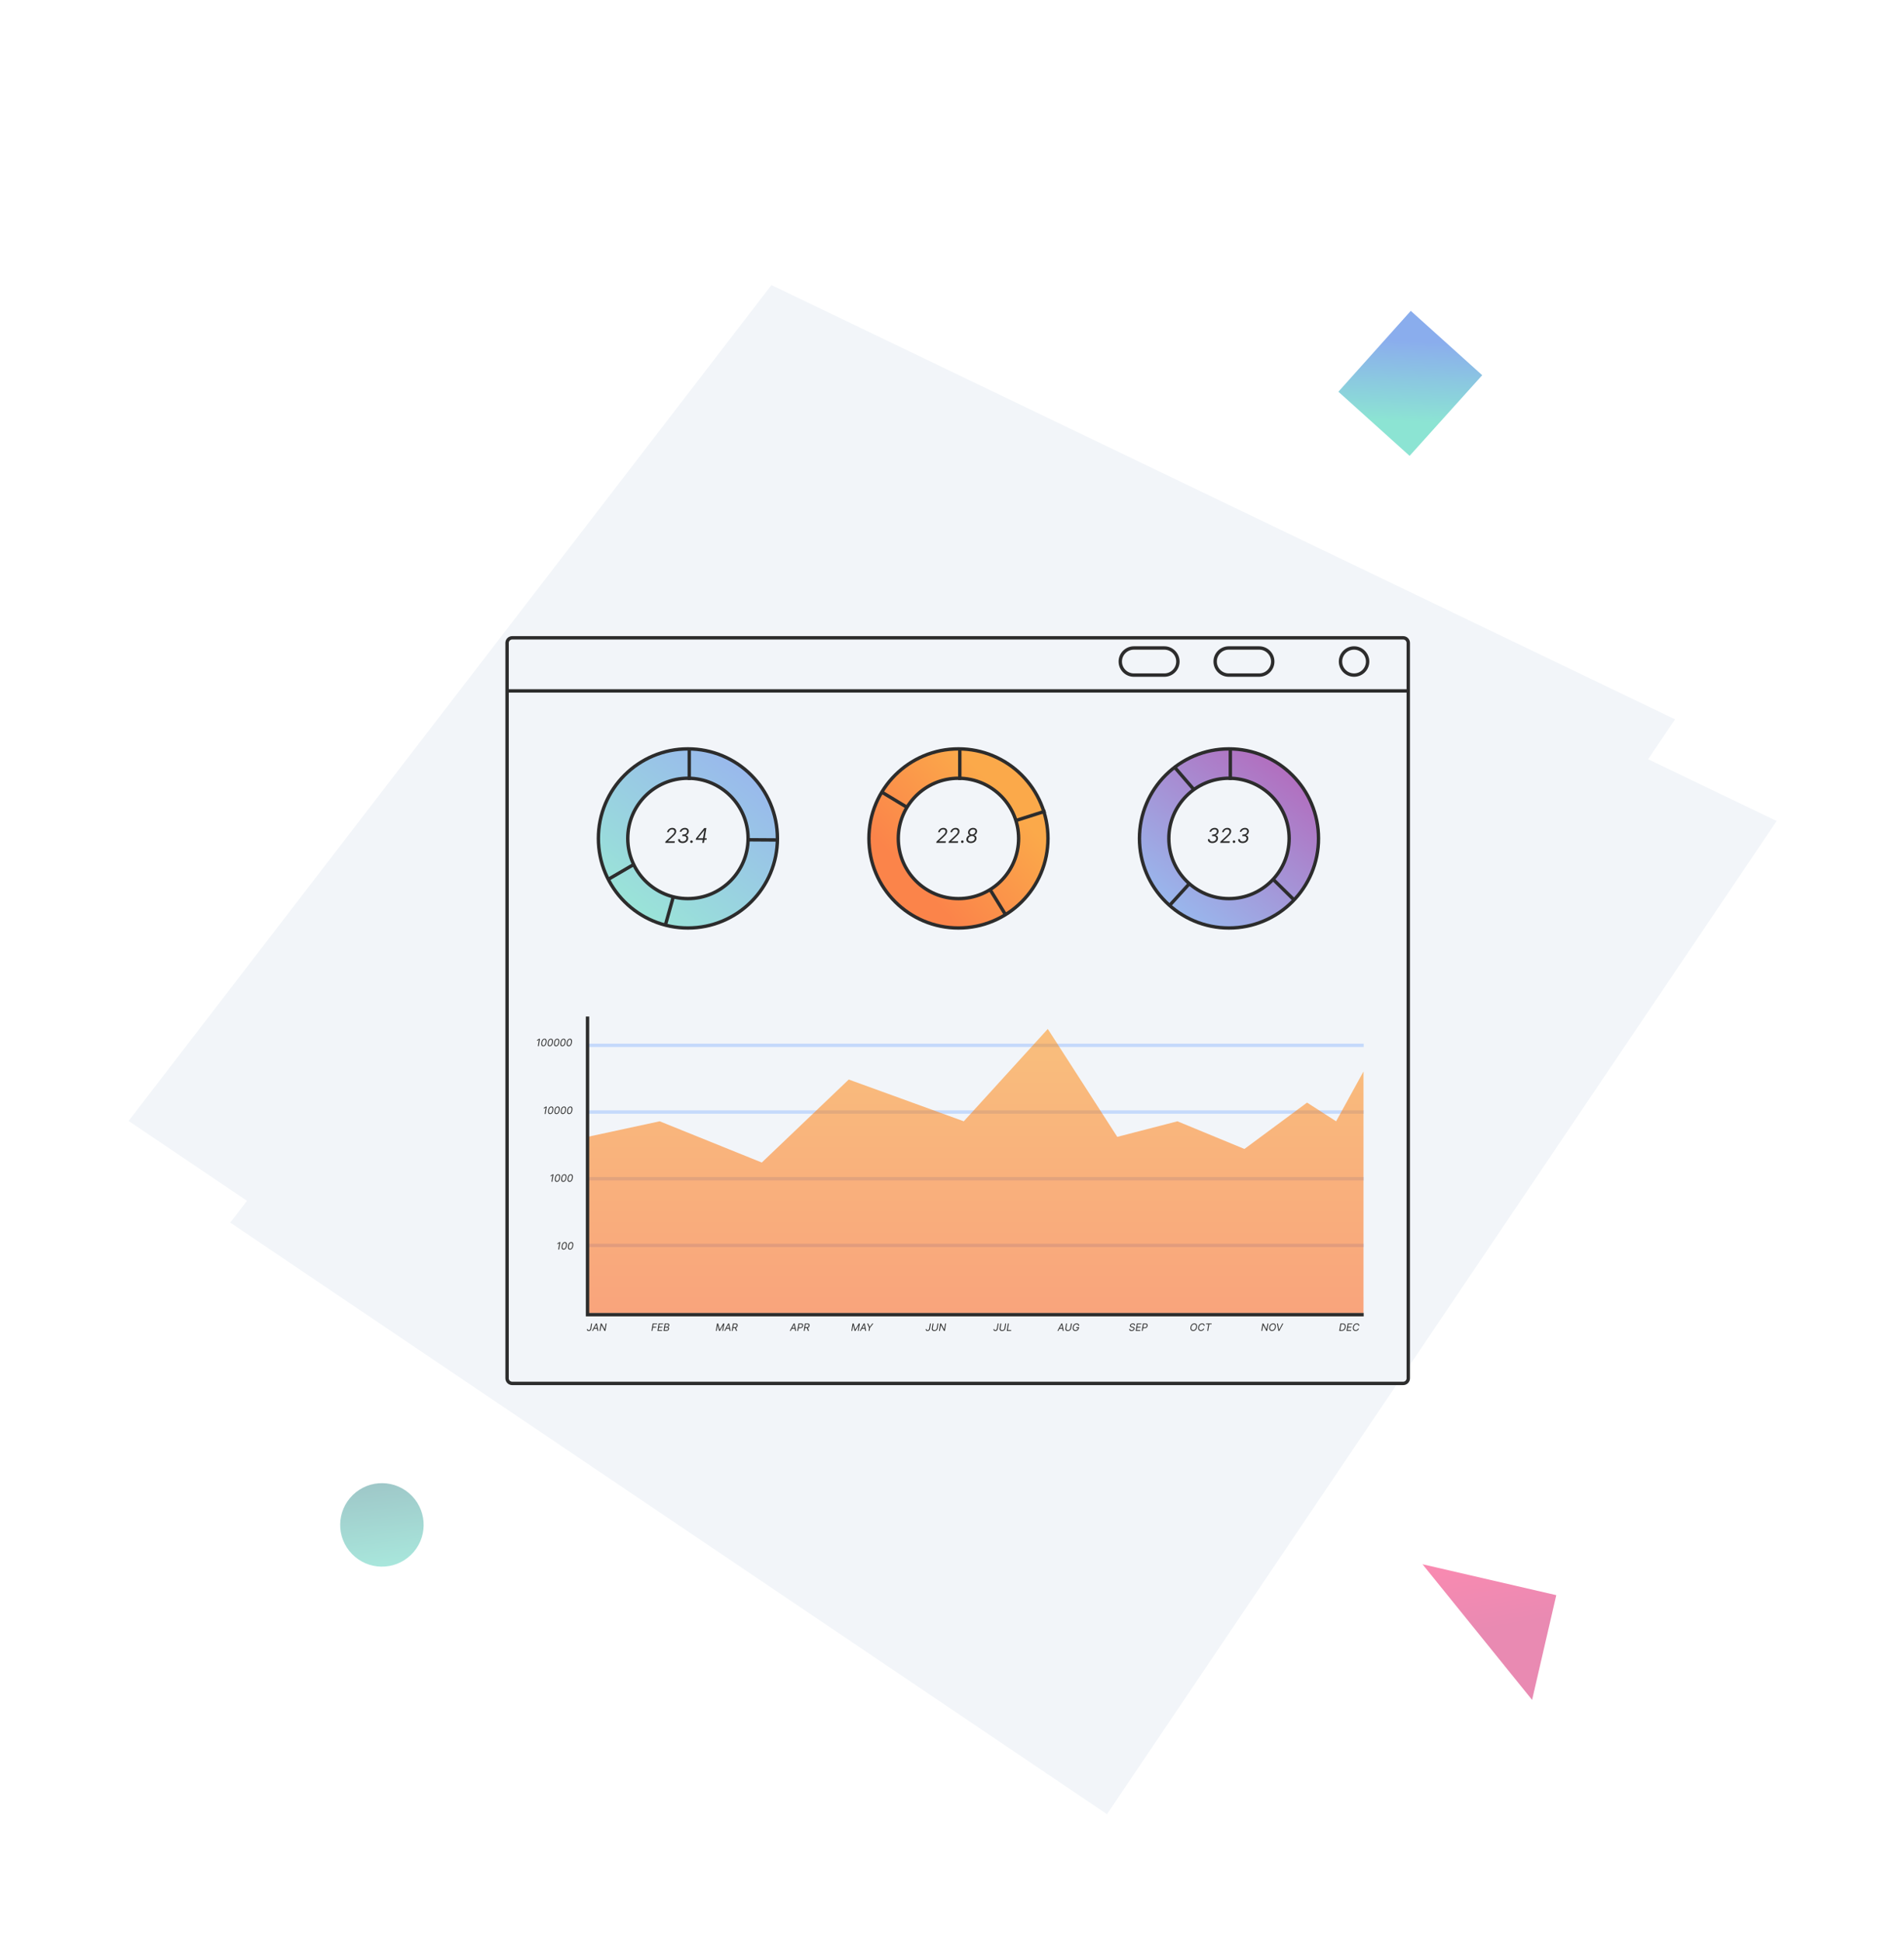 <svg width="562" height="573" viewBox="0 0 562 573" fill="none" xmlns="http://www.w3.org/2000/svg">
<g filter="url(#filter0_d_575_3126)">
<path d="M509.413 227.252L311.748 520.303L52.96 345.748L242.703 99.121L509.413 227.252Z" fill="#F2F5F9"/>
</g>
<g filter="url(#filter1_d_575_3126)">
<path d="M509.413 227.252L311.748 520.303L52.96 345.748L242.703 99.121L509.413 227.252Z" fill="#F2F5F9"/>
</g>
<path opacity="0.5" d="M104.169 441.091C99.278 445.818 99.146 453.616 103.873 458.507C108.601 463.398 116.399 463.53 121.29 458.803C126.181 454.075 126.313 446.277 121.585 441.386C116.857 436.495 109.06 436.363 104.169 441.091Z" fill="url(#paint0_linear_575_3126)"/>
<path opacity="0.46" d="M419.875 461.553L459.364 470.675L452.225 501.577L419.875 461.553Z" fill="url(#paint1_linear_575_3126)"/>
<path opacity="0.68" d="M437.501 110.707L416.07 134.509L395.052 115.584L416.418 91.724L437.501 110.707Z" fill="url(#paint2_linear_575_3126)"/>
<path d="M414.174 187.697H151.174C150.069 187.697 149.174 188.593 149.174 189.697V406.697C149.174 407.802 150.069 408.697 151.174 408.697H414.174C415.278 408.697 416.174 407.802 416.174 406.697V189.697C416.174 188.593 415.278 187.697 414.174 187.697Z" fill="#F2F5F9"/>
<path d="M414.174 188.197H151.174C150.345 188.197 149.674 188.869 149.674 189.697V406.697C149.674 407.526 150.345 408.197 151.174 408.197H414.174C415.002 408.197 415.674 407.526 415.674 406.697V189.697C415.674 188.869 415.002 188.197 414.174 188.197Z" stroke="#2C2C2C"/>
<path opacity="0.3" d="M173.418 367.475H402.518" stroke="#5A96FF"/>
<path opacity="0.3" d="M173.418 347.799H402.518" stroke="#5A96FF"/>
<path opacity="0.3" d="M173.418 328.123H402.518" stroke="#5A96FF"/>
<path opacity="0.3" d="M173.418 308.447H402.518" stroke="#5A96FF"/>
<path opacity="0.5" d="M173.418 335.447L194.718 330.855L224.858 343.022L250.524 318.533L284.48 330.855L309.274 303.612L329.783 335.447L347.537 330.855L367.316 339.019L385.801 325.339L394.376 330.855L402.462 316.155V387.486H173.418V335.447Z" fill="url(#paint3_linear_575_3126)"/>
<path d="M173.418 299.941V387.913H402.518" stroke="#2C2C2C"/>
<path d="M165.393 366.515L165.03 368.697H164.766L165.081 366.792H165.069L164.476 367.146L164.523 366.878L165.128 366.515H165.393ZM166.365 368.727C166.205 368.727 166.075 368.683 165.977 368.596C165.879 368.508 165.815 368.381 165.784 368.214C165.752 368.046 165.756 367.844 165.794 367.606C165.833 367.371 165.895 367.169 165.983 367.002C166.07 366.835 166.178 366.707 166.306 366.619C166.433 366.53 166.577 366.486 166.736 366.486C166.895 366.486 167.024 366.53 167.123 366.619C167.222 366.708 167.288 366.835 167.321 367.002C167.354 367.169 167.351 367.371 167.311 367.606C167.271 367.844 167.208 368.046 167.121 368.213C167.033 368.379 166.926 368.507 166.798 368.595C166.67 368.683 166.526 368.727 166.365 368.727ZM166.404 368.493C166.563 368.493 166.7 368.416 166.814 368.263C166.928 368.108 167.009 367.89 167.056 367.606C167.087 367.417 167.093 367.257 167.075 367.124C167.056 366.991 167.015 366.89 166.951 366.82C166.887 366.751 166.803 366.716 166.698 366.716C166.54 366.716 166.404 366.794 166.291 366.949C166.177 367.104 166.097 367.323 166.05 367.606C166.019 367.795 166.012 367.956 166.03 368.088C166.047 368.22 166.088 368.32 166.151 368.389C166.214 368.458 166.298 368.493 166.404 368.493ZM168.24 368.727C168.08 368.727 167.95 368.683 167.852 368.596C167.754 368.508 167.69 368.381 167.659 368.214C167.627 368.046 167.631 367.844 167.669 367.606C167.708 367.371 167.77 367.169 167.858 367.002C167.945 366.835 168.053 366.707 168.181 366.619C168.308 366.53 168.452 366.486 168.611 366.486C168.77 366.486 168.899 366.53 168.998 366.619C169.097 366.708 169.163 366.835 169.196 367.002C169.229 367.169 169.226 367.371 169.186 367.606C169.146 367.844 169.083 368.046 168.996 368.213C168.908 368.379 168.801 368.507 168.673 368.595C168.545 368.683 168.401 368.727 168.24 368.727ZM168.279 368.493C168.438 368.493 168.575 368.416 168.689 368.263C168.803 368.108 168.884 367.89 168.931 367.606C168.962 367.417 168.968 367.257 168.95 367.124C168.931 366.991 168.89 366.89 168.826 366.82C168.762 366.751 168.678 366.716 168.573 366.716C168.415 366.716 168.279 366.794 168.166 366.949C168.052 367.104 167.972 367.323 167.925 367.606C167.894 367.795 167.887 367.956 167.905 368.088C167.922 368.22 167.963 368.32 168.026 368.389C168.089 368.458 168.173 368.493 168.279 368.493Z" fill="#2C2C2C"/>
<path d="M174.499 390.515H174.763L174.503 392.084C174.481 392.223 174.437 392.34 174.373 392.436C174.31 392.531 174.229 392.604 174.131 392.654C174.032 392.703 173.92 392.727 173.792 392.727C173.67 392.727 173.564 392.705 173.476 392.661C173.388 392.617 173.324 392.555 173.282 392.474C173.241 392.393 173.229 392.297 173.246 392.186H173.498C173.489 392.25 173.496 392.305 173.518 392.351C173.54 392.396 173.575 392.432 173.622 392.456C173.671 392.481 173.729 392.493 173.796 392.493C173.874 392.493 173.944 392.476 174.005 392.444C174.067 392.41 174.118 392.362 174.158 392.299C174.199 392.235 174.228 392.157 174.243 392.067L174.499 390.515ZM175.02 392.697H174.743L175.906 390.515H176.179L176.618 392.697H176.341L175.996 390.861H175.979L175.02 392.697ZM175.263 391.845H176.379L176.341 392.079H175.225L175.263 391.845ZM179.05 390.515L178.688 392.697H178.432L177.529 390.984H177.508L177.222 392.697H176.958L177.32 390.515H177.576L178.483 392.233H178.505L178.79 390.515H179.05Z" fill="#2C2C2C"/>
<path d="M192.302 392.697L192.664 390.515H193.972L193.934 390.75H192.89L192.766 391.487H193.712L193.674 391.721H192.728L192.566 392.697H192.302ZM194.062 392.697L194.425 390.515H195.741L195.703 390.75H194.65L194.527 391.487H195.511L195.473 391.721H194.489L194.365 392.463H195.435L195.396 392.697H194.062ZM195.855 392.697L196.218 390.515H196.98C197.132 390.515 197.253 390.542 197.344 390.594C197.434 390.646 197.496 390.716 197.529 390.804C197.562 390.892 197.57 390.988 197.551 391.095C197.536 391.189 197.506 391.266 197.463 391.327C197.42 391.388 197.369 391.437 197.31 391.472C197.251 391.508 197.189 391.534 197.125 391.551L197.121 391.572C197.186 391.577 197.249 391.6 197.31 391.643C197.37 391.685 197.416 391.746 197.449 391.826C197.482 391.905 197.489 392.003 197.47 392.118C197.452 392.227 197.41 392.325 197.346 392.413C197.281 392.5 197.191 392.569 197.075 392.621C196.959 392.672 196.816 392.697 196.644 392.697H195.855ZM196.158 392.463H196.682C196.855 392.463 196.983 392.43 197.067 392.363C197.151 392.295 197.202 392.214 197.219 392.118C197.23 392.044 197.222 391.976 197.195 391.913C197.168 391.85 197.122 391.8 197.059 391.762C196.997 391.724 196.918 391.704 196.823 391.704H196.286L196.158 392.463ZM196.324 391.474H196.814C196.894 391.474 196.968 391.459 197.038 391.427C197.108 391.396 197.166 391.352 197.213 391.295C197.259 391.238 197.289 391.172 197.3 391.095C197.317 390.999 197.298 390.918 197.242 390.851C197.187 390.784 197.087 390.75 196.942 390.75H196.443L196.324 391.474Z" fill="#2C2C2C"/>
<path d="M211.664 390.515H211.979L212.422 392.327H212.448L213.488 390.515H213.803L213.441 392.697H213.194L213.471 391.04H213.449L212.491 392.697H212.252L211.847 391.04H211.826L211.549 392.697H211.302L211.664 390.515ZM214.06 392.697H213.783L214.946 390.515H215.219L215.658 392.697H215.381L215.036 390.861H215.019L214.06 392.697ZM214.303 391.845H215.419L215.381 392.079H214.265L214.303 391.845ZM215.998 392.697L216.36 390.515H217.097C217.268 390.515 217.403 390.544 217.502 390.602C217.602 390.659 217.67 390.738 217.706 390.839C217.742 390.94 217.749 391.055 217.728 391.184C217.707 391.312 217.661 391.426 217.592 391.525C217.523 391.625 217.429 391.703 217.31 391.76C217.193 391.817 217.049 391.845 216.88 391.845H216.283L216.326 391.606H216.914C217.031 391.606 217.127 391.589 217.204 391.555C217.281 391.521 217.34 391.472 217.383 391.409C217.426 391.346 217.454 391.271 217.468 391.184C217.482 391.096 217.478 391.02 217.456 390.955C217.435 390.89 217.391 390.84 217.325 390.804C217.26 390.768 217.168 390.75 217.051 390.75H216.586L216.262 392.697H215.998ZM217.187 391.717L217.562 392.697H217.255L216.889 391.717H217.187Z" fill="#2C2C2C"/>
<path d="M233.391 392.697H233.114L234.278 390.515H234.55L234.989 392.697H234.712L234.367 390.861H234.35L233.391 392.697ZM233.634 391.845H234.751L234.712 392.079H233.596L233.634 391.845ZM235.329 392.697L235.691 390.515H236.428C236.599 390.515 236.733 390.546 236.832 390.607C236.932 390.668 236.999 390.751 237.034 390.855C237.069 390.96 237.076 391.077 237.055 391.206C237.034 391.334 236.988 391.45 236.917 391.555C236.848 391.66 236.753 391.744 236.634 391.807C236.515 391.869 236.372 391.9 236.203 391.9H235.674L235.713 391.666H236.232C236.349 391.666 236.446 391.646 236.524 391.605C236.602 391.565 236.664 391.51 236.708 391.44C236.752 391.371 236.781 391.292 236.795 391.206C236.809 391.118 236.806 391.04 236.784 390.971C236.764 390.903 236.721 390.849 236.655 390.809C236.591 390.77 236.499 390.75 236.382 390.75H235.917L235.593 392.697H235.329ZM237.23 392.697L237.593 390.515H238.33C238.5 390.515 238.635 390.544 238.735 390.602C238.835 390.659 238.903 390.738 238.938 390.839C238.974 390.94 238.982 391.055 238.96 391.184C238.939 391.312 238.894 391.426 238.824 391.525C238.755 391.625 238.661 391.703 238.543 391.76C238.425 391.817 238.282 391.845 238.112 391.845H237.516L237.559 391.606H238.147C238.263 391.606 238.36 391.589 238.436 391.555C238.513 391.521 238.573 391.472 238.615 391.409C238.658 391.346 238.686 391.271 238.701 391.184C238.715 391.096 238.711 391.02 238.689 390.955C238.668 390.89 238.624 390.84 238.558 390.804C238.492 390.768 238.401 390.75 238.283 390.75H237.818L237.495 392.697H237.23ZM238.419 391.717L238.794 392.697H238.487L238.121 391.717H238.419Z" fill="#2C2C2C"/>
<path d="M251.664 390.515H251.979L252.422 392.327H252.448L253.488 390.515H253.803L253.441 392.697H253.194L253.471 391.04H253.449L252.491 392.697H252.252L251.847 391.04H251.826L251.549 392.697H251.302L251.664 390.515ZM254.06 392.697H253.783L254.946 390.515H255.219L255.658 392.697H255.381L255.036 390.861H255.019L254.06 392.697ZM254.303 391.845H255.419L255.381 392.079H254.265L254.303 391.845ZM255.95 390.515H256.253L256.691 391.534H256.717L257.488 390.515H257.791L256.79 391.798L256.64 392.697H256.376L256.525 391.798L255.95 390.515Z" fill="#2C2C2C"/>
<path d="M274.499 390.515H274.763L274.503 392.084C274.481 392.223 274.437 392.34 274.373 392.436C274.31 392.531 274.229 392.604 274.131 392.654C274.032 392.703 273.92 392.727 273.792 392.727C273.67 392.727 273.564 392.705 273.476 392.661C273.388 392.617 273.324 392.555 273.282 392.474C273.241 392.393 273.229 392.297 273.246 392.186H273.498C273.489 392.25 273.496 392.305 273.518 392.351C273.54 392.396 273.575 392.432 273.622 392.456C273.671 392.481 273.729 392.493 273.796 392.493C273.874 392.493 273.944 392.476 274.005 392.444C274.067 392.41 274.118 392.362 274.158 392.299C274.199 392.235 274.228 392.157 274.243 392.067L274.499 390.515ZM276.725 390.515H276.989L276.75 391.96C276.725 392.109 276.668 392.242 276.579 392.36C276.489 392.476 276.375 392.568 276.237 392.635C276.098 392.702 275.943 392.736 275.772 392.736C275.601 392.736 275.458 392.702 275.342 392.635C275.226 392.568 275.143 392.476 275.093 392.36C275.042 392.242 275.029 392.109 275.054 391.96L275.293 390.515H275.557L275.32 391.939C275.303 392.045 275.312 392.14 275.345 392.223C275.378 392.306 275.434 392.371 275.513 392.418C275.593 392.465 275.693 392.488 275.815 392.488C275.936 392.488 276.045 392.465 276.14 392.418C276.235 392.371 276.312 392.306 276.372 392.223C276.432 392.14 276.471 392.045 276.488 391.939L276.725 390.515ZM279.247 390.515L278.884 392.697H278.629L277.725 390.984H277.704L277.418 392.697H277.154L277.516 390.515H277.772L278.68 392.233H278.701L278.987 390.515H279.247Z" fill="#2C2C2C"/>
<path d="M294.499 390.515H294.763L294.503 392.084C294.481 392.223 294.437 392.34 294.373 392.436C294.31 392.531 294.229 392.604 294.131 392.654C294.032 392.703 293.92 392.727 293.792 392.727C293.67 392.727 293.564 392.705 293.476 392.661C293.388 392.617 293.324 392.555 293.282 392.474C293.241 392.393 293.229 392.297 293.246 392.186H293.498C293.489 392.25 293.496 392.305 293.518 392.351C293.54 392.396 293.575 392.432 293.622 392.456C293.671 392.481 293.729 392.493 293.796 392.493C293.874 392.493 293.944 392.476 294.005 392.444C294.067 392.41 294.118 392.362 294.158 392.299C294.199 392.235 294.228 392.157 294.243 392.067L294.499 390.515ZM296.725 390.515H296.989L296.75 391.96C296.725 392.109 296.668 392.242 296.579 392.36C296.489 392.476 296.375 392.568 296.237 392.635C296.098 392.702 295.943 392.736 295.772 392.736C295.601 392.736 295.458 392.702 295.342 392.635C295.226 392.568 295.143 392.476 295.093 392.36C295.042 392.242 295.029 392.109 295.054 391.96L295.293 390.515H295.557L295.32 391.939C295.303 392.045 295.312 392.14 295.345 392.223C295.378 392.306 295.434 392.371 295.513 392.418C295.593 392.465 295.693 392.488 295.815 392.488C295.936 392.488 296.045 392.465 296.14 392.418C296.235 392.371 296.312 392.306 296.372 392.223C296.432 392.14 296.471 392.045 296.488 391.939L296.725 390.515ZM297.154 392.697L297.516 390.515H297.781L297.457 392.463H298.471L298.433 392.697H297.154Z" fill="#2C2C2C"/>
<path d="M312.391 392.697H312.114L313.278 390.515H313.55L313.989 392.697H313.712L313.367 390.861H313.35L312.391 392.697ZM312.634 391.845H313.751L313.712 392.079H312.596L312.634 391.845ZM316.123 390.515H316.387L316.149 391.96C316.124 392.109 316.067 392.242 315.977 392.36C315.888 392.476 315.774 392.568 315.635 392.635C315.497 392.702 315.342 392.736 315.171 392.736C314.999 392.736 314.856 392.702 314.74 392.635C314.624 392.568 314.541 392.476 314.491 392.36C314.441 392.242 314.428 392.109 314.453 391.96L314.691 390.515H314.955L314.719 391.939C314.702 392.045 314.71 392.14 314.743 392.223C314.777 392.306 314.833 392.371 314.912 392.418C314.991 392.465 315.092 392.488 315.213 392.488C315.335 392.488 315.443 392.465 315.538 392.418C315.633 392.371 315.711 392.306 315.77 392.223C315.831 392.14 315.869 392.045 315.887 391.939L316.123 390.515ZM318.291 391.197C318.281 391.126 318.262 391.061 318.236 391.004C318.21 390.947 318.176 390.898 318.134 390.858C318.091 390.818 318.04 390.787 317.979 390.766C317.919 390.744 317.85 390.733 317.771 390.733C317.642 390.733 317.517 390.766 317.396 390.833C317.276 390.9 317.172 390.998 317.084 391.128C316.997 391.258 316.938 391.417 316.906 391.606C316.875 391.795 316.878 391.955 316.916 392.085C316.954 392.215 317.02 392.313 317.113 392.38C317.207 392.447 317.321 392.48 317.456 392.48C317.581 392.48 317.698 392.453 317.805 392.4C317.913 392.346 318.004 392.27 318.077 392.172C318.15 392.073 318.198 391.957 318.219 391.824L318.296 391.841H317.639L317.682 391.606H318.513L318.47 391.841C318.442 392.021 318.379 392.178 318.281 392.311C318.183 392.443 318.06 392.546 317.914 392.618C317.768 392.691 317.608 392.727 317.435 392.727C317.242 392.727 317.08 392.682 316.949 392.591C316.818 392.5 316.726 392.371 316.673 392.203C316.62 392.035 316.612 391.836 316.651 391.606C316.678 391.434 316.727 391.279 316.796 391.141C316.865 391.002 316.95 390.884 317.051 390.787C317.153 390.69 317.266 390.615 317.391 390.563C317.517 390.512 317.649 390.486 317.788 390.486C317.903 390.486 318.008 390.503 318.102 390.538C318.196 390.572 318.277 390.621 318.346 390.684C318.414 390.746 318.467 390.821 318.504 390.909C318.542 390.995 318.562 391.091 318.564 391.197H318.291Z" fill="#2C2C2C"/>
<path d="M334.763 391.078C334.763 390.961 334.725 390.872 334.647 390.812C334.57 390.751 334.465 390.72 334.333 390.72C334.236 390.72 334.149 390.736 334.072 390.767C333.994 390.798 333.931 390.841 333.882 390.896C333.833 390.95 333.803 391.013 333.792 391.082C333.782 391.14 333.789 391.191 333.81 391.232C333.831 391.274 333.861 391.308 333.9 391.336C333.94 391.363 333.983 391.385 334.028 391.403C334.074 391.42 334.116 391.434 334.154 391.444L334.367 391.504C334.42 391.519 334.48 391.54 334.545 391.566C334.61 391.592 334.671 391.628 334.728 391.673C334.785 391.718 334.828 391.776 334.858 391.846C334.889 391.916 334.895 392.003 334.878 392.105C334.858 392.223 334.81 392.329 334.732 392.425C334.656 392.52 334.554 392.595 334.428 392.651C334.302 392.708 334.155 392.736 333.988 392.736C333.831 392.736 333.7 392.71 333.594 392.66C333.488 392.61 333.41 392.539 333.359 392.449C333.309 392.359 333.29 392.254 333.302 392.135H333.574C333.567 392.217 333.584 392.285 333.623 392.339C333.663 392.393 333.719 392.432 333.79 392.459C333.861 392.484 333.939 392.497 334.026 392.497C334.127 392.497 334.22 392.481 334.305 392.448C334.391 392.415 334.462 392.368 334.518 392.309C334.575 392.25 334.61 392.18 334.623 392.101C334.635 392.028 334.626 391.969 334.593 391.924C334.56 391.878 334.513 391.841 334.451 391.813C334.389 391.785 334.322 391.76 334.248 391.738L333.992 391.662C333.83 391.613 333.707 391.543 333.622 391.452C333.539 391.361 333.508 391.242 333.532 391.095C333.553 390.973 333.605 390.866 333.686 390.775C333.768 390.684 333.869 390.613 333.99 390.562C334.111 390.511 334.241 390.486 334.38 390.486C334.52 390.486 334.641 390.511 334.741 390.562C334.841 390.613 334.916 390.683 334.965 390.772C335.014 390.861 335.032 390.963 335.019 391.078H334.763ZM335.215 392.697L335.577 390.515H336.894L336.855 390.75H335.803L335.679 391.487H336.664L336.625 391.721H335.641L335.517 392.463H336.587L336.549 392.697H335.215ZM337.008 392.697L337.37 390.515H338.107C338.278 390.515 338.412 390.546 338.511 390.607C338.61 390.668 338.677 390.751 338.712 390.855C338.748 390.96 338.755 391.077 338.734 391.206C338.712 391.334 338.666 391.45 338.596 391.555C338.527 391.66 338.432 391.744 338.313 391.807C338.194 391.869 338.05 391.9 337.881 391.9H337.353L337.391 391.666H337.911C338.028 391.666 338.125 391.646 338.203 391.605C338.281 391.565 338.342 391.51 338.386 391.44C338.43 391.371 338.459 391.292 338.474 391.206C338.488 391.118 338.484 391.04 338.463 390.971C338.442 390.903 338.399 390.849 338.334 390.809C338.269 390.77 338.178 390.75 338.06 390.75H337.596L337.272 392.697H337.008Z" fill="#2C2C2C"/>
<path d="M353.322 391.623C353.283 391.851 353.21 392.047 353.101 392.213C352.992 392.377 352.86 392.504 352.703 392.594C352.546 392.683 352.376 392.727 352.192 392.727C352.003 392.727 351.843 392.681 351.71 392.589C351.578 392.496 351.483 392.364 351.426 392.194C351.37 392.024 351.361 391.822 351.4 391.589C351.438 391.362 351.512 391.166 351.62 391.001C351.729 390.836 351.862 390.709 352.02 390.62C352.177 390.53 352.349 390.486 352.533 390.486C352.721 390.486 352.88 390.532 353.012 390.625C353.144 390.718 353.238 390.849 353.294 391.019C353.351 391.189 353.36 391.39 353.322 391.623ZM353.07 391.589C353.101 391.403 353.097 391.247 353.056 391.119C353.016 390.992 352.949 390.896 352.855 390.831C352.761 390.765 352.65 390.733 352.52 390.733C352.385 390.733 352.258 390.767 352.137 390.836C352.016 390.904 351.913 391.005 351.827 391.138C351.741 391.27 351.682 391.432 351.651 391.623C351.62 391.809 351.624 391.966 351.665 392.093C351.705 392.22 351.773 392.317 351.866 392.382C351.96 392.447 352.072 392.48 352.201 392.48C352.336 392.48 352.464 392.446 352.584 392.378C352.705 392.309 352.808 392.208 352.894 392.076C352.98 391.943 353.039 391.781 353.07 391.589ZM355.59 391.197H355.33C355.327 391.121 355.311 391.055 355.283 390.997C355.254 390.939 355.216 390.891 355.168 390.852C355.12 390.812 355.066 390.782 355.004 390.763C354.942 390.743 354.876 390.733 354.806 390.733C354.671 390.733 354.543 390.767 354.422 390.836C354.301 390.904 354.198 391.005 354.112 391.138C354.026 391.27 353.968 391.432 353.936 391.623C353.905 391.809 353.91 391.966 353.95 392.093C353.991 392.22 354.058 392.317 354.151 392.382C354.245 392.447 354.357 392.48 354.486 392.48C354.561 392.48 354.634 392.47 354.705 392.45C354.778 392.43 354.845 392.401 354.908 392.362C354.971 392.322 355.027 392.273 355.076 392.216C355.126 392.157 355.165 392.091 355.193 392.015H355.458C355.419 392.127 355.366 392.227 355.299 392.315C355.233 392.403 355.156 392.478 355.07 392.54C354.983 392.601 354.89 392.647 354.79 392.679C354.689 392.711 354.585 392.727 354.477 392.727C354.289 392.727 354.128 392.681 353.995 392.589C353.863 392.496 353.768 392.364 353.711 392.194C353.655 392.024 353.646 391.822 353.685 391.589C353.723 391.362 353.797 391.166 353.905 391.001C354.014 390.836 354.147 390.709 354.305 390.62C354.463 390.53 354.634 390.486 354.818 390.486C354.929 390.486 355.031 390.502 355.124 390.534C355.217 390.566 355.298 390.612 355.367 390.674C355.436 390.735 355.49 390.81 355.528 390.898C355.567 390.985 355.588 391.085 355.59 391.197ZM355.974 390.75L356.012 390.515H357.649L357.61 390.75H356.924L356.6 392.697H356.336L356.66 390.75H355.974Z" fill="#2C2C2C"/>
<path d="M374.394 390.515L374.032 392.697H373.776L372.873 390.984H372.851L372.566 392.697H372.302L372.664 390.515H372.92L373.827 392.233H373.849L374.134 390.515H374.394ZM376.58 391.623C376.542 391.851 376.468 392.047 376.36 392.213C376.251 392.377 376.118 392.504 375.961 392.594C375.804 392.683 375.634 392.727 375.451 392.727C375.262 392.727 375.101 392.681 374.968 392.589C374.836 392.496 374.742 392.364 374.685 392.194C374.629 392.024 374.62 391.822 374.658 391.589C374.697 391.362 374.77 391.166 374.879 391.001C374.988 390.836 375.121 390.709 375.278 390.62C375.436 390.53 375.607 390.486 375.792 390.486C375.979 390.486 376.139 390.532 376.27 390.625C376.402 390.718 376.497 390.849 376.553 391.019C376.609 391.189 376.619 391.39 376.58 391.623ZM376.329 391.589C376.36 391.403 376.356 391.247 376.315 391.119C376.275 390.992 376.207 390.896 376.114 390.831C376.02 390.765 375.908 390.733 375.779 390.733C375.644 390.733 375.516 390.767 375.396 390.836C375.275 390.904 375.172 391.005 375.086 391.138C375 391.27 374.941 391.432 374.91 391.623C374.879 391.809 374.883 391.966 374.924 392.093C374.964 392.22 375.031 392.317 375.125 392.382C375.219 392.447 375.33 392.48 375.46 392.48C375.595 392.48 375.722 392.446 375.843 392.378C375.964 392.309 376.067 392.208 376.153 392.076C376.239 391.943 376.298 391.781 376.329 391.589ZM377.195 390.515L377.54 392.352H377.566L378.516 390.515H378.793L377.629 392.697H377.357L376.918 390.515H377.195Z" fill="#2C2C2C"/>
<path d="M395.983 392.697H395.302L395.664 390.515H396.358C396.57 390.515 396.744 390.56 396.882 390.649C397.019 390.737 397.115 390.864 397.169 391.029C397.224 391.194 397.232 391.39 397.194 391.619C397.157 391.844 397.085 392.036 396.979 392.198C396.873 392.358 396.736 392.482 396.567 392.568C396.4 392.654 396.205 392.697 395.983 392.697ZM395.605 392.463H395.992C396.172 392.463 396.328 392.427 396.459 392.356C396.59 392.285 396.696 392.184 396.776 392.053C396.857 391.921 396.912 391.765 396.942 391.585C396.972 391.412 396.969 391.263 396.934 391.139C396.899 391.014 396.83 390.918 396.728 390.851C396.627 390.784 396.491 390.75 396.32 390.75H395.889L395.605 392.463ZM397.458 392.697L397.82 390.515H399.137L399.099 390.75H398.046L397.922 391.487H398.907L398.868 391.721H397.884L397.76 392.463H398.83L398.792 392.697H397.458ZM401.254 391.197H400.994C400.991 391.121 400.975 391.055 400.947 390.997C400.919 390.939 400.88 390.891 400.832 390.852C400.784 390.812 400.73 390.782 400.668 390.763C400.606 390.743 400.54 390.733 400.47 390.733C400.335 390.733 400.207 390.767 400.086 390.836C399.965 390.904 399.862 391.005 399.776 391.138C399.69 391.27 399.632 391.432 399.6 391.623C399.569 391.809 399.574 391.966 399.614 392.093C399.655 392.22 399.722 392.317 399.816 392.382C399.909 392.447 400.021 392.48 400.15 392.48C400.225 392.48 400.298 392.47 400.369 392.45C400.442 392.43 400.509 392.401 400.572 392.362C400.635 392.322 400.691 392.273 400.74 392.216C400.79 392.157 400.829 392.091 400.857 392.015H401.122C401.083 392.127 401.03 392.227 400.963 392.315C400.897 392.403 400.82 392.478 400.734 392.54C400.647 392.601 400.554 392.647 400.454 392.679C400.354 392.711 400.249 392.727 400.142 392.727C399.953 392.727 399.792 392.681 399.659 392.589C399.527 392.496 399.432 392.364 399.376 392.194C399.319 392.024 399.311 391.822 399.349 391.589C399.387 391.362 399.461 391.166 399.569 391.001C399.678 390.836 399.811 390.709 399.969 390.62C400.127 390.53 400.298 390.486 400.482 390.486C400.593 390.486 400.695 390.502 400.788 390.534C400.881 390.566 400.962 390.612 401.031 390.674C401.1 390.735 401.154 390.81 401.192 390.898C401.231 390.985 401.252 391.085 401.254 391.197Z" fill="#2C2C2C"/>
<path d="M163.393 346.515L163.03 348.697H162.766L163.081 346.792H163.069L162.476 347.146L162.523 346.878L163.128 346.515H163.393ZM164.365 348.727C164.205 348.727 164.075 348.683 163.977 348.596C163.879 348.508 163.815 348.381 163.784 348.214C163.752 348.046 163.756 347.844 163.794 347.606C163.833 347.371 163.895 347.169 163.983 347.002C164.07 346.835 164.178 346.707 164.306 346.619C164.433 346.53 164.577 346.486 164.736 346.486C164.895 346.486 165.024 346.53 165.123 346.619C165.222 346.708 165.288 346.835 165.321 347.002C165.354 347.169 165.351 347.371 165.311 347.606C165.271 347.844 165.208 348.046 165.121 348.213C165.033 348.379 164.926 348.507 164.798 348.595C164.67 348.683 164.526 348.727 164.365 348.727ZM164.404 348.493C164.563 348.493 164.7 348.416 164.814 348.263C164.928 348.108 165.009 347.89 165.056 347.606C165.087 347.417 165.093 347.257 165.075 347.124C165.056 346.991 165.015 346.89 164.951 346.82C164.887 346.751 164.803 346.716 164.698 346.716C164.54 346.716 164.404 346.794 164.291 346.949C164.177 347.104 164.097 347.323 164.05 347.606C164.019 347.795 164.012 347.956 164.03 348.088C164.047 348.22 164.088 348.32 164.151 348.389C164.214 348.458 164.298 348.493 164.404 348.493ZM166.24 348.727C166.08 348.727 165.95 348.683 165.852 348.596C165.754 348.508 165.69 348.381 165.659 348.214C165.627 348.046 165.631 347.844 165.669 347.606C165.708 347.371 165.77 347.169 165.858 347.002C165.945 346.835 166.053 346.707 166.181 346.619C166.308 346.53 166.452 346.486 166.611 346.486C166.77 346.486 166.899 346.53 166.998 346.619C167.097 346.708 167.163 346.835 167.196 347.002C167.229 347.169 167.226 347.371 167.186 347.606C167.146 347.844 167.083 348.046 166.996 348.213C166.908 348.379 166.801 348.507 166.673 348.595C166.545 348.683 166.401 348.727 166.24 348.727ZM166.279 348.493C166.438 348.493 166.575 348.416 166.689 348.263C166.803 348.108 166.884 347.89 166.931 347.606C166.962 347.417 166.968 347.257 166.95 347.124C166.931 346.991 166.89 346.89 166.826 346.82C166.762 346.751 166.678 346.716 166.573 346.716C166.415 346.716 166.279 346.794 166.166 346.949C166.052 347.104 165.972 347.323 165.925 347.606C165.894 347.795 165.887 347.956 165.905 348.088C165.922 348.22 165.963 348.32 166.026 348.389C166.089 348.458 166.173 348.493 166.279 348.493ZM168.115 348.727C167.955 348.727 167.825 348.683 167.727 348.596C167.629 348.508 167.565 348.381 167.534 348.214C167.502 348.046 167.506 347.844 167.544 347.606C167.583 347.371 167.645 347.169 167.733 347.002C167.82 346.835 167.928 346.707 168.056 346.619C168.183 346.53 168.327 346.486 168.486 346.486C168.645 346.486 168.774 346.53 168.873 346.619C168.972 346.708 169.038 346.835 169.071 347.002C169.104 347.169 169.101 347.371 169.061 347.606C169.021 347.844 168.958 348.046 168.871 348.213C168.783 348.379 168.676 348.507 168.548 348.595C168.42 348.683 168.276 348.727 168.115 348.727ZM168.154 348.493C168.313 348.493 168.45 348.416 168.564 348.263C168.678 348.108 168.759 347.89 168.806 347.606C168.837 347.417 168.843 347.257 168.825 347.124C168.806 346.991 168.765 346.89 168.701 346.82C168.637 346.751 168.553 346.716 168.448 346.716C168.29 346.716 168.154 346.794 168.041 346.949C167.927 347.104 167.847 347.323 167.8 347.606C167.769 347.795 167.762 347.956 167.78 348.088C167.797 348.22 167.838 348.32 167.901 348.389C167.964 348.458 168.048 348.493 168.154 348.493Z" fill="#2C2C2C"/>
<path d="M161.393 326.515L161.03 328.697H160.766L161.081 326.792H161.069L160.476 327.146L160.523 326.878L161.128 326.515H161.393ZM162.365 328.727C162.205 328.727 162.075 328.683 161.977 328.596C161.879 328.508 161.815 328.381 161.784 328.214C161.752 328.046 161.756 327.844 161.794 327.606C161.833 327.371 161.895 327.169 161.983 327.002C162.07 326.835 162.178 326.707 162.306 326.619C162.433 326.53 162.577 326.486 162.736 326.486C162.895 326.486 163.024 326.53 163.123 326.619C163.222 326.708 163.288 326.835 163.321 327.002C163.354 327.169 163.351 327.371 163.311 327.606C163.271 327.844 163.208 328.046 163.121 328.213C163.033 328.379 162.926 328.507 162.798 328.595C162.67 328.683 162.526 328.727 162.365 328.727ZM162.404 328.493C162.563 328.493 162.7 328.416 162.814 328.263C162.928 328.108 163.009 327.89 163.056 327.606C163.087 327.417 163.093 327.257 163.075 327.124C163.056 326.991 163.015 326.89 162.951 326.82C162.887 326.751 162.803 326.716 162.698 326.716C162.54 326.716 162.404 326.794 162.291 326.949C162.177 327.104 162.097 327.323 162.05 327.606C162.019 327.795 162.012 327.956 162.03 328.088C162.047 328.22 162.088 328.32 162.151 328.389C162.214 328.458 162.298 328.493 162.404 328.493ZM164.24 328.727C164.08 328.727 163.95 328.683 163.852 328.596C163.754 328.508 163.69 328.381 163.659 328.214C163.627 328.046 163.631 327.844 163.669 327.606C163.708 327.371 163.77 327.169 163.858 327.002C163.945 326.835 164.053 326.707 164.181 326.619C164.308 326.53 164.452 326.486 164.611 326.486C164.77 326.486 164.899 326.53 164.998 326.619C165.097 326.708 165.163 326.835 165.196 327.002C165.229 327.169 165.226 327.371 165.186 327.606C165.146 327.844 165.083 328.046 164.996 328.213C164.908 328.379 164.801 328.507 164.673 328.595C164.545 328.683 164.401 328.727 164.24 328.727ZM164.279 328.493C164.438 328.493 164.575 328.416 164.689 328.263C164.803 328.108 164.884 327.89 164.931 327.606C164.962 327.417 164.968 327.257 164.95 327.124C164.931 326.991 164.89 326.89 164.826 326.82C164.762 326.751 164.678 326.716 164.573 326.716C164.415 326.716 164.279 326.794 164.166 326.949C164.052 327.104 163.972 327.323 163.925 327.606C163.894 327.795 163.887 327.956 163.905 328.088C163.922 328.22 163.963 328.32 164.026 328.389C164.089 328.458 164.173 328.493 164.279 328.493ZM166.115 328.727C165.955 328.727 165.825 328.683 165.727 328.596C165.629 328.508 165.565 328.381 165.534 328.214C165.502 328.046 165.506 327.844 165.544 327.606C165.583 327.371 165.645 327.169 165.733 327.002C165.82 326.835 165.928 326.707 166.056 326.619C166.183 326.53 166.327 326.486 166.486 326.486C166.645 326.486 166.774 326.53 166.873 326.619C166.972 326.708 167.038 326.835 167.071 327.002C167.104 327.169 167.101 327.371 167.061 327.606C167.021 327.844 166.958 328.046 166.871 328.213C166.783 328.379 166.676 328.507 166.548 328.595C166.42 328.683 166.276 328.727 166.115 328.727ZM166.154 328.493C166.313 328.493 166.45 328.416 166.564 328.263C166.678 328.108 166.759 327.89 166.806 327.606C166.837 327.417 166.843 327.257 166.825 327.124C166.806 326.991 166.765 326.89 166.701 326.82C166.637 326.751 166.553 326.716 166.448 326.716C166.29 326.716 166.154 326.794 166.041 326.949C165.927 327.104 165.847 327.323 165.8 327.606C165.769 327.795 165.762 327.956 165.78 328.088C165.797 328.22 165.838 328.32 165.901 328.389C165.964 328.458 166.048 328.493 166.154 328.493ZM167.99 328.727C167.83 328.727 167.7 328.683 167.602 328.596C167.504 328.508 167.44 328.381 167.409 328.214C167.377 328.046 167.381 327.844 167.419 327.606C167.458 327.371 167.52 327.169 167.608 327.002C167.695 326.835 167.803 326.707 167.931 326.619C168.058 326.53 168.202 326.486 168.361 326.486C168.52 326.486 168.649 326.53 168.748 326.619C168.847 326.708 168.913 326.835 168.946 327.002C168.979 327.169 168.976 327.371 168.936 327.606C168.896 327.844 168.833 328.046 168.746 328.213C168.658 328.379 168.551 328.507 168.423 328.595C168.295 328.683 168.151 328.727 167.99 328.727ZM168.029 328.493C168.188 328.493 168.325 328.416 168.439 328.263C168.553 328.108 168.634 327.89 168.681 327.606C168.712 327.417 168.718 327.257 168.7 327.124C168.681 326.991 168.64 326.89 168.576 326.82C168.512 326.751 168.428 326.716 168.323 326.716C168.165 326.716 168.029 326.794 167.916 326.949C167.802 327.104 167.722 327.323 167.675 327.606C167.644 327.795 167.637 327.956 167.655 328.088C167.672 328.22 167.713 328.32 167.776 328.389C167.839 328.458 167.923 328.493 168.029 328.493Z" fill="#2C2C2C"/>
<path d="M159.393 306.515L159.03 308.697H158.766L159.081 306.792H159.069L158.476 307.146L158.523 306.878L159.128 306.515H159.393ZM160.365 308.727C160.205 308.727 160.075 308.683 159.977 308.596C159.879 308.508 159.815 308.381 159.784 308.214C159.752 308.046 159.756 307.844 159.794 307.606C159.833 307.371 159.895 307.169 159.983 307.002C160.07 306.835 160.178 306.707 160.306 306.619C160.433 306.53 160.577 306.486 160.736 306.486C160.895 306.486 161.024 306.53 161.123 306.619C161.222 306.708 161.288 306.835 161.321 307.002C161.354 307.169 161.351 307.371 161.311 307.606C161.271 307.844 161.208 308.046 161.121 308.213C161.033 308.379 160.926 308.507 160.798 308.595C160.67 308.683 160.526 308.727 160.365 308.727ZM160.404 308.493C160.563 308.493 160.7 308.416 160.814 308.263C160.928 308.108 161.009 307.89 161.056 307.606C161.087 307.417 161.093 307.257 161.075 307.124C161.056 306.991 161.015 306.89 160.951 306.82C160.887 306.751 160.803 306.716 160.698 306.716C160.54 306.716 160.404 306.794 160.291 306.949C160.177 307.104 160.097 307.323 160.05 307.606C160.019 307.795 160.012 307.956 160.03 308.088C160.047 308.22 160.088 308.32 160.151 308.389C160.214 308.458 160.298 308.493 160.404 308.493ZM162.24 308.727C162.08 308.727 161.95 308.683 161.852 308.596C161.754 308.508 161.69 308.381 161.659 308.214C161.627 308.046 161.631 307.844 161.669 307.606C161.708 307.371 161.77 307.169 161.858 307.002C161.945 306.835 162.053 306.707 162.181 306.619C162.308 306.53 162.452 306.486 162.611 306.486C162.77 306.486 162.899 306.53 162.998 306.619C163.097 306.708 163.163 306.835 163.196 307.002C163.229 307.169 163.226 307.371 163.186 307.606C163.146 307.844 163.083 308.046 162.996 308.213C162.908 308.379 162.801 308.507 162.673 308.595C162.545 308.683 162.401 308.727 162.24 308.727ZM162.279 308.493C162.438 308.493 162.575 308.416 162.689 308.263C162.803 308.108 162.884 307.89 162.931 307.606C162.962 307.417 162.968 307.257 162.95 307.124C162.931 306.991 162.89 306.89 162.826 306.82C162.762 306.751 162.678 306.716 162.573 306.716C162.415 306.716 162.279 306.794 162.166 306.949C162.052 307.104 161.972 307.323 161.925 307.606C161.894 307.795 161.887 307.956 161.905 308.088C161.922 308.22 161.963 308.32 162.026 308.389C162.089 308.458 162.173 308.493 162.279 308.493ZM164.115 308.727C163.955 308.727 163.825 308.683 163.727 308.596C163.629 308.508 163.565 308.381 163.534 308.214C163.502 308.046 163.506 307.844 163.544 307.606C163.583 307.371 163.645 307.169 163.733 307.002C163.82 306.835 163.928 306.707 164.056 306.619C164.183 306.53 164.327 306.486 164.486 306.486C164.645 306.486 164.774 306.53 164.873 306.619C164.972 306.708 165.038 306.835 165.071 307.002C165.104 307.169 165.101 307.371 165.061 307.606C165.021 307.844 164.958 308.046 164.871 308.213C164.783 308.379 164.676 308.507 164.548 308.595C164.42 308.683 164.276 308.727 164.115 308.727ZM164.154 308.493C164.313 308.493 164.45 308.416 164.564 308.263C164.678 308.108 164.759 307.89 164.806 307.606C164.837 307.417 164.843 307.257 164.825 307.124C164.806 306.991 164.765 306.89 164.701 306.82C164.637 306.751 164.553 306.716 164.448 306.716C164.29 306.716 164.154 306.794 164.041 306.949C163.927 307.104 163.847 307.323 163.8 307.606C163.769 307.795 163.762 307.956 163.78 308.088C163.797 308.22 163.838 308.32 163.901 308.389C163.964 308.458 164.048 308.493 164.154 308.493ZM165.99 308.727C165.83 308.727 165.7 308.683 165.602 308.596C165.504 308.508 165.44 308.381 165.409 308.214C165.377 308.046 165.381 307.844 165.419 307.606C165.458 307.371 165.52 307.169 165.608 307.002C165.695 306.835 165.803 306.707 165.931 306.619C166.058 306.53 166.202 306.486 166.361 306.486C166.52 306.486 166.649 306.53 166.748 306.619C166.847 306.708 166.913 306.835 166.946 307.002C166.979 307.169 166.976 307.371 166.936 307.606C166.896 307.844 166.833 308.046 166.746 308.213C166.658 308.379 166.551 308.507 166.423 308.595C166.295 308.683 166.151 308.727 165.99 308.727ZM166.029 308.493C166.188 308.493 166.325 308.416 166.439 308.263C166.553 308.108 166.634 307.89 166.681 307.606C166.712 307.417 166.718 307.257 166.7 307.124C166.681 306.991 166.64 306.89 166.576 306.82C166.512 306.751 166.428 306.716 166.323 306.716C166.165 306.716 166.029 306.794 165.916 306.949C165.802 307.104 165.722 307.323 165.675 307.606C165.644 307.795 165.637 307.956 165.655 308.088C165.672 308.22 165.713 308.32 165.776 308.389C165.839 308.458 165.923 308.493 166.029 308.493ZM167.865 308.727C167.705 308.727 167.575 308.683 167.477 308.596C167.379 308.508 167.315 308.381 167.284 308.214C167.252 308.046 167.256 307.844 167.294 307.606C167.333 307.371 167.395 307.169 167.483 307.002C167.57 306.835 167.678 306.707 167.806 306.619C167.933 306.53 168.077 306.486 168.236 306.486C168.395 306.486 168.524 306.53 168.623 306.619C168.722 306.708 168.788 306.835 168.821 307.002C168.854 307.169 168.851 307.371 168.811 307.606C168.771 307.844 168.708 308.046 168.621 308.213C168.533 308.379 168.426 308.507 168.298 308.595C168.17 308.683 168.026 308.727 167.865 308.727ZM167.904 308.493C168.063 308.493 168.2 308.416 168.314 308.263C168.428 308.108 168.509 307.89 168.556 307.606C168.587 307.417 168.593 307.257 168.575 307.124C168.556 306.991 168.515 306.89 168.451 306.82C168.387 306.751 168.303 306.716 168.198 306.716C168.04 306.716 167.904 306.794 167.791 306.949C167.677 307.104 167.597 307.323 167.55 307.606C167.519 307.795 167.512 307.956 167.53 308.088C167.547 308.22 167.588 308.32 167.651 308.389C167.714 308.458 167.798 308.493 167.904 308.493Z" fill="#2C2C2C"/>
<path d="M203.049 273.817C199.482 273.817 196.021 273.118 192.764 271.741C189.617 270.41 186.791 268.504 184.364 266.077C181.937 263.651 180.032 260.825 178.701 257.678C177.324 254.421 176.625 250.96 176.625 247.393C176.625 243.825 177.324 240.365 178.701 237.107C180.032 233.961 181.937 231.135 184.364 228.708C186.791 226.281 189.617 224.376 192.764 223.045C196.021 221.667 199.482 220.968 203.049 220.968C206.617 220.968 210.077 221.667 213.335 223.045C216.481 224.376 219.307 226.281 221.734 228.708C224.161 231.135 226.067 233.961 227.397 237.107C228.775 240.365 229.474 243.825 229.474 247.393C229.474 250.96 228.775 254.421 227.397 257.678C226.067 260.825 224.161 263.651 221.734 266.077C219.307 268.504 216.481 270.41 213.335 271.741C210.077 273.118 206.617 273.817 203.049 273.817ZM203.049 229.635C193.258 229.635 185.292 237.601 185.292 247.393C185.292 257.185 193.258 265.151 203.049 265.151C212.841 265.151 220.807 257.185 220.807 247.393C220.807 237.601 212.841 229.635 203.049 229.635Z" fill="url(#paint4_linear_575_3126)"/>
<path d="M203.049 273.317C206.55 273.317 209.945 272.632 213.14 271.28C216.227 269.975 218.999 268.105 221.381 265.724C223.762 263.343 225.631 260.57 226.937 257.483C228.289 254.288 228.974 250.893 228.974 247.393C228.974 243.892 228.289 240.498 226.937 237.302C225.631 234.215 223.762 231.443 221.381 229.061C218.999 226.68 216.227 224.811 213.14 223.505C209.945 222.154 206.55 221.468 203.049 221.468C199.549 221.468 196.154 222.154 192.958 223.505C189.872 224.811 187.099 226.68 184.718 229.061C182.337 231.443 180.467 234.215 179.162 237.302C177.81 240.497 177.125 243.892 177.125 247.393C177.125 250.893 177.81 254.288 179.162 257.483C180.467 260.57 182.337 263.343 184.718 265.724C187.099 268.105 189.872 269.975 192.958 271.28C196.154 272.632 199.549 273.317 203.049 273.317ZM203.049 229.135C213.117 229.135 221.307 237.325 221.307 247.393C221.307 257.46 213.117 265.651 203.049 265.651C192.982 265.651 184.792 257.46 184.792 247.393C184.792 237.325 192.982 229.135 203.049 229.135ZM203.049 274.317C199.414 274.317 195.888 273.605 192.569 272.201C189.363 270.845 186.483 268.904 184.011 266.431C181.538 263.958 179.597 261.079 178.241 257.873C176.837 254.553 176.125 251.027 176.125 247.393C176.125 243.758 176.837 240.232 178.241 236.913C179.597 233.706 181.538 230.827 184.011 228.354C186.483 225.882 189.363 223.94 192.569 222.584C195.888 221.18 199.414 220.468 203.049 220.468C206.684 220.468 210.21 221.18 213.53 222.584C216.736 223.94 219.615 225.882 222.088 228.354C224.56 230.827 226.502 233.706 227.858 236.913C229.262 240.232 229.974 243.758 229.974 247.393C229.974 251.027 229.262 254.553 227.858 257.873C226.502 261.079 224.56 263.958 222.088 266.431C219.615 268.904 216.736 270.845 213.53 272.201C210.21 273.605 206.684 274.317 203.049 274.317ZM203.049 230.135C193.534 230.135 185.792 237.877 185.792 247.393C185.792 256.909 193.534 264.651 203.049 264.651C212.565 264.651 220.307 256.909 220.307 247.393C220.307 237.877 212.565 230.135 203.049 230.135Z" fill="#2C2C2C"/>
<path d="M179.252 259.629L187.31 254.93L179.252 259.629Z" fill="url(#paint5_linear_575_3126)"/>
<path d="M179.252 259.629L187.31 254.93" stroke="#2C2C2C" stroke-width="1"/>
<path d="M196.331 273.209L198.826 264.3L196.331 273.209Z" fill="url(#paint6_linear_575_3126)"/>
<path d="M196.331 273.209L198.826 264.3" stroke="#2C2C2C"/>
<path d="M220.306 247.78L229.704 247.839L220.306 247.78Z" fill="url(#paint7_linear_575_3126)"/>
<path d="M220.306 247.78L229.704 247.839" stroke="#2C2C2C"/>
<path d="M203.447 230.158V220.984V230.158Z" fill="url(#paint8_linear_575_3126)"/>
<path d="M203.447 230.158V220.984" stroke="#2C2C2C"/>
<path d="M196.353 248.697L196.421 248.314L198.117 246.737C198.316 246.552 198.481 246.391 198.613 246.253C198.747 246.116 198.851 245.986 198.925 245.866C199 245.745 199.049 245.618 199.072 245.484C199.097 245.331 199.084 245.198 199.031 245.086C198.979 244.974 198.895 244.887 198.782 244.826C198.668 244.765 198.532 244.734 198.373 244.734C198.205 244.734 198.052 244.769 197.915 244.839C197.777 244.907 197.662 245.003 197.572 245.128C197.481 245.252 197.421 245.396 197.393 245.561H196.89C196.932 245.305 197.03 245.081 197.182 244.888C197.335 244.694 197.523 244.544 197.746 244.436C197.971 244.328 198.211 244.274 198.466 244.274C198.722 244.274 198.939 244.328 199.116 244.436C199.294 244.544 199.422 244.689 199.502 244.873C199.581 245.056 199.603 245.26 199.566 245.484C199.537 245.646 199.481 245.803 199.398 245.955C199.314 246.107 199.185 246.277 199.012 246.464C198.84 246.65 198.607 246.878 198.313 247.146L197.162 248.194L197.154 248.229H199.182L199.106 248.697H196.353ZM201.477 248.757C201.193 248.757 200.947 248.709 200.738 248.614C200.53 248.518 200.376 248.383 200.273 248.211C200.171 248.038 200.135 247.836 200.165 247.606H200.693C200.68 247.746 200.704 247.866 200.765 247.969C200.828 248.071 200.92 248.15 201.042 248.205C201.166 248.26 201.314 248.288 201.486 248.288C201.669 248.288 201.841 248.256 202.001 248.192C202.163 248.128 202.299 248.036 202.408 247.915C202.518 247.793 202.585 247.648 202.611 247.479C202.633 247.327 202.616 247.192 202.559 247.074C202.503 246.956 202.405 246.863 202.265 246.797C202.128 246.729 201.947 246.694 201.724 246.694H201.366L201.443 246.226H201.775C201.949 246.226 202.108 246.193 202.253 246.128C202.398 246.062 202.518 245.971 202.615 245.853C202.711 245.733 202.773 245.594 202.798 245.433C202.822 245.292 202.812 245.17 202.768 245.067C202.726 244.961 202.652 244.88 202.547 244.822C202.443 244.763 202.311 244.734 202.15 244.734C201.997 244.734 201.846 244.762 201.699 244.817C201.552 244.871 201.427 244.95 201.324 245.054C201.22 245.156 201.155 245.28 201.128 245.425H200.616C200.66 245.197 200.759 244.998 200.912 244.826C201.066 244.653 201.253 244.518 201.473 244.421C201.694 244.323 201.929 244.274 202.176 244.274C202.45 244.274 202.676 244.331 202.854 244.444C203.032 244.557 203.16 244.704 203.237 244.888C203.314 245.069 203.335 245.265 203.301 245.476C203.263 245.716 203.164 245.919 203.005 246.085C202.846 246.251 202.652 246.369 202.423 246.439V246.464C202.692 246.511 202.886 246.635 203.007 246.835C203.129 247.034 203.167 247.271 203.122 247.547C203.082 247.794 202.986 248.008 202.834 248.19C202.682 248.371 202.49 248.51 202.257 248.61C202.024 248.708 201.764 248.757 201.477 248.757ZM204.106 248.731C203.998 248.731 203.908 248.694 203.835 248.621C203.763 248.545 203.725 248.454 203.722 248.348C203.721 248.241 203.759 248.153 203.835 248.081C203.912 248.009 204.002 247.973 204.106 247.973C204.211 247.973 204.302 248.01 204.379 248.084C204.455 248.157 204.492 248.246 204.489 248.348C204.488 248.419 204.469 248.483 204.434 248.542C204.4 248.6 204.354 248.646 204.295 248.68C204.239 248.714 204.175 248.731 204.106 248.731ZM205.375 247.802L205.443 247.368L207.863 244.334H208.179L208.068 245.007H207.855L206.022 247.3V247.334H208.605L208.528 247.802H205.375ZM207.275 248.697L207.446 247.666L207.48 247.47L208 244.334H208.502L207.778 248.697H207.275Z" fill="#2C2C2C"/>
<path opacity="0.7" d="M282.903 273.817C279.335 273.817 275.875 273.118 272.617 271.741C269.471 270.41 266.645 268.504 264.218 266.077C261.791 263.651 259.886 260.825 258.555 257.678C257.177 254.421 256.479 250.96 256.479 247.393C256.479 243.825 257.177 240.365 258.555 237.107C259.886 233.961 261.791 231.135 264.218 228.708C266.645 226.281 269.471 224.376 272.617 223.045C275.875 221.667 279.335 220.968 282.903 220.968C286.47 220.968 289.931 221.667 293.188 223.045C296.335 224.376 299.161 226.281 301.588 228.708C304.015 231.135 305.92 233.961 307.251 237.107C308.629 240.365 309.327 243.825 309.327 247.393C309.327 250.96 308.629 254.421 307.251 257.678C305.92 260.825 304.015 263.651 301.588 266.077C299.161 268.504 296.335 270.41 293.188 271.741C289.931 273.118 286.47 273.817 282.903 273.817ZM282.903 229.635C273.111 229.635 265.145 237.601 265.145 247.393C265.145 257.185 273.111 265.151 282.903 265.151C292.694 265.151 300.66 257.185 300.66 247.393C300.66 237.601 292.694 229.635 282.903 229.635Z" fill="url(#paint9_linear_575_3126)"/>
<path d="M282.903 273.317C286.403 273.317 289.798 272.632 292.993 271.28C296.08 269.975 298.853 268.105 301.234 265.724C303.615 263.343 305.485 260.57 306.79 257.483C308.142 254.288 308.827 250.893 308.827 247.393C308.827 243.892 308.142 240.498 306.79 237.302C305.485 234.215 303.615 231.443 301.234 229.061C298.853 226.68 296.08 224.811 292.993 223.505C289.798 222.154 286.403 221.468 282.903 221.468C279.403 221.468 276.007 222.154 272.812 223.505C269.725 224.811 266.952 226.68 264.571 229.061C262.19 231.443 260.321 234.215 259.015 237.302C257.664 240.497 256.979 243.892 256.979 247.393C256.979 250.893 257.664 254.288 259.015 257.483C260.321 260.57 262.19 263.343 264.571 265.724C266.952 268.105 269.725 269.975 272.812 271.28C276.007 272.632 279.403 273.317 282.903 273.317ZM282.903 229.135C292.97 229.135 301.16 237.325 301.16 247.393C301.16 257.46 292.97 265.651 282.903 265.651C272.836 265.651 264.645 257.46 264.645 247.393C264.645 237.325 272.836 229.135 282.903 229.135ZM282.903 274.317C279.268 274.317 275.742 273.605 272.422 272.201C269.216 270.845 266.337 268.904 263.864 266.431C261.392 263.958 259.45 261.079 258.094 257.873C256.69 254.553 255.979 251.027 255.979 247.393C255.979 243.758 256.69 240.232 258.094 236.913C259.45 233.706 261.392 230.827 263.864 228.354C266.337 225.882 269.216 223.94 272.422 222.584C275.742 221.18 279.268 220.468 282.903 220.468C286.538 220.468 290.064 221.18 293.383 222.584C296.589 223.94 299.469 225.882 301.941 228.354C304.414 230.827 306.355 233.706 307.711 236.913C309.115 240.232 309.827 243.758 309.827 247.393C309.827 251.027 309.115 254.553 307.711 257.873C306.355 261.079 304.414 263.958 301.941 266.431C299.469 268.904 296.589 270.845 293.383 272.201C290.064 273.605 286.538 274.317 282.903 274.317ZM282.903 230.135C273.387 230.135 265.645 237.877 265.645 247.393C265.645 256.909 273.387 264.651 282.903 264.651C292.419 264.651 300.16 256.909 300.16 247.393C300.16 237.877 292.419 230.135 282.903 230.135Z" fill="#2C2C2C"/>
<path d="M260.311 233.74L267.668 238.188L260.311 233.74Z" fill="url(#paint10_linear_575_3126)"/>
<path d="M260.311 233.74L267.668 238.188" stroke="#2C2C2C" stroke-width="1"/>
<path d="M296.802 269.878L292.094 262.256L296.802 269.878Z" fill="url(#paint11_linear_575_3126)"/>
<path d="M296.802 269.878L292.094 262.256" stroke="#2C2C2C"/>
<path d="M299.674 242.167L308.63 239.319L299.674 242.167Z" fill="url(#paint12_linear_575_3126)"/>
<path d="M299.674 242.167L308.63 239.319" stroke="#2C2C2C"/>
<path d="M283.301 230.158V220.984V230.158Z" fill="url(#paint13_linear_575_3126)"/>
<path d="M283.301 230.158V220.984" stroke="#2C2C2C"/>
<path d="M276.353 248.697L276.421 248.314L278.117 246.737C278.316 246.552 278.481 246.391 278.613 246.253C278.747 246.116 278.851 245.986 278.925 245.866C279 245.745 279.049 245.618 279.072 245.484C279.097 245.331 279.084 245.198 279.031 245.086C278.979 244.974 278.895 244.887 278.782 244.826C278.668 244.765 278.532 244.734 278.373 244.734C278.205 244.734 278.052 244.769 277.915 244.839C277.777 244.907 277.662 245.003 277.572 245.128C277.481 245.252 277.421 245.396 277.393 245.561H276.89C276.932 245.305 277.03 245.081 277.182 244.888C277.335 244.694 277.523 244.544 277.746 244.436C277.971 244.328 278.211 244.274 278.466 244.274C278.722 244.274 278.939 244.328 279.116 244.436C279.294 244.544 279.422 244.689 279.502 244.873C279.581 245.056 279.603 245.26 279.566 245.484C279.537 245.646 279.481 245.803 279.398 245.955C279.314 246.107 279.185 246.277 279.012 246.464C278.84 246.65 278.607 246.878 278.313 247.146L277.162 248.194L277.154 248.229H279.182L279.106 248.697H276.353ZM279.986 248.697L280.054 248.314L281.75 246.737C281.949 246.552 282.114 246.391 282.246 246.253C282.38 246.116 282.483 245.986 282.557 245.866C282.633 245.745 282.682 245.618 282.704 245.484C282.73 245.331 282.716 245.198 282.664 245.086C282.611 244.974 282.528 244.887 282.415 244.826C282.301 244.765 282.165 244.734 282.006 244.734C281.838 244.734 281.685 244.769 281.547 244.839C281.41 244.907 281.295 245.003 281.204 245.128C281.113 245.252 281.054 245.396 281.025 245.561H280.523C280.565 245.305 280.662 245.081 280.814 244.888C280.968 244.694 281.156 244.544 281.379 244.436C281.604 244.328 281.844 244.274 282.099 244.274C282.355 244.274 282.572 244.328 282.749 244.436C282.927 244.544 283.055 244.689 283.135 244.873C283.214 245.056 283.236 245.26 283.199 245.484C283.17 245.646 283.114 245.803 283.03 245.955C282.947 246.107 282.818 246.277 282.645 246.464C282.473 246.65 282.24 246.878 281.946 247.146L280.795 248.194L280.787 248.229H282.815L282.738 248.697H279.986ZM284.053 248.731C283.945 248.731 283.855 248.694 283.782 248.621C283.71 248.545 283.672 248.454 283.67 248.348C283.668 248.241 283.706 248.153 283.782 248.081C283.859 248.009 283.949 247.973 284.053 247.973C284.158 247.973 284.249 248.01 284.326 248.084C284.403 248.157 284.439 248.246 284.437 248.348C284.435 248.419 284.417 248.483 284.381 248.542C284.347 248.6 284.301 248.646 284.243 248.68C284.186 248.714 284.123 248.731 284.053 248.731ZM286.559 248.757C286.261 248.757 286.006 248.702 285.794 248.593C285.584 248.482 285.43 248.332 285.332 248.143C285.235 247.954 285.207 247.741 285.247 247.504C285.277 247.325 285.341 247.16 285.439 247.008C285.537 246.856 285.656 246.729 285.797 246.626C285.939 246.524 286.091 246.459 286.252 246.43V246.413C286.052 246.358 285.908 246.235 285.82 246.045C285.733 245.853 285.713 245.638 285.758 245.399C285.801 245.179 285.891 244.984 286.029 244.815C286.167 244.646 286.339 244.514 286.547 244.419C286.754 244.322 286.983 244.274 287.233 244.274C287.491 244.274 287.714 244.327 287.902 244.432C288.089 244.535 288.227 244.677 288.315 244.858C288.404 245.037 288.43 245.24 288.392 245.467C288.35 245.71 288.249 245.916 288.087 246.085C287.925 246.253 287.74 246.362 287.531 246.413V246.43C287.684 246.461 287.817 246.532 287.929 246.641C288.043 246.751 288.125 246.886 288.176 247.048C288.228 247.209 288.237 247.383 288.204 247.572C288.166 247.804 288.07 248.009 287.917 248.188C287.763 248.366 287.569 248.505 287.335 248.606C287.102 248.706 286.843 248.757 286.559 248.757ZM286.576 248.288C286.782 248.288 286.965 248.255 287.124 248.188C287.283 248.12 287.412 248.025 287.512 247.905C287.613 247.782 287.676 247.64 287.701 247.479C287.727 247.317 287.709 247.175 287.648 247.055C287.587 246.932 287.492 246.838 287.363 246.771C287.233 246.703 287.079 246.669 286.9 246.669C286.71 246.669 286.534 246.706 286.372 246.782C286.21 246.857 286.075 246.961 285.967 247.093C285.86 247.225 285.794 247.376 285.767 247.547C285.743 247.699 285.759 247.831 285.816 247.943C285.873 248.054 285.966 248.139 286.095 248.199C286.224 248.258 286.385 248.288 286.576 248.288ZM286.917 246.217C287.083 246.217 287.235 246.184 287.371 246.117C287.509 246.05 287.623 245.958 287.712 245.84C287.803 245.722 287.862 245.586 287.889 245.433C287.916 245.285 287.905 245.16 287.857 245.056C287.81 244.951 287.733 244.871 287.625 244.817C287.517 244.762 287.383 244.734 287.224 244.734C287.052 244.734 286.897 244.766 286.76 244.83C286.623 244.894 286.511 244.983 286.423 245.099C286.335 245.214 286.278 245.348 286.252 245.501C286.228 245.65 286.241 245.779 286.291 245.887C286.341 245.993 286.419 246.075 286.527 246.132C286.637 246.189 286.767 246.217 286.917 246.217Z" fill="#2C2C2C"/>
<path d="M362.756 273.817C359.189 273.817 355.728 273.118 352.471 271.741C349.324 270.41 346.498 268.504 344.071 266.077C341.644 263.651 339.739 260.825 338.408 257.678C337.031 254.421 336.332 250.96 336.332 247.393C336.332 243.825 337.031 240.365 338.408 237.107C339.739 233.961 341.644 231.135 344.071 228.708C346.498 226.281 349.324 224.376 352.471 223.045C355.728 221.667 359.189 220.968 362.756 220.968C366.324 220.968 369.784 221.667 373.042 223.045C376.188 224.376 379.014 226.281 381.441 228.708C383.868 231.135 385.774 233.961 387.104 237.107C388.482 240.365 389.181 243.825 389.181 247.393C389.181 250.96 388.482 254.421 387.104 257.678C385.774 260.825 383.868 263.651 381.441 266.077C379.014 268.504 376.188 270.41 373.042 271.741C369.784 273.118 366.324 273.817 362.756 273.817ZM362.756 229.635C352.965 229.635 344.999 237.601 344.999 247.393C344.999 257.185 352.965 265.151 362.756 265.151C372.548 265.151 380.514 257.185 380.514 247.393C380.514 237.601 372.548 229.635 362.756 229.635Z" fill="url(#paint14_linear_575_3126)"/>
<path d="M362.756 273.317C366.257 273.317 369.652 272.632 372.847 271.28C375.934 269.975 378.707 268.105 381.088 265.724C383.469 263.343 385.338 260.57 386.644 257.483C387.996 254.288 388.681 250.893 388.681 247.393C388.681 243.892 387.996 240.498 386.644 237.302C385.338 234.215 383.469 231.443 381.088 229.061C378.707 226.68 375.934 224.811 372.847 223.505C369.652 222.154 366.257 221.468 362.756 221.468C359.256 221.468 355.861 222.154 352.665 223.505C349.579 224.811 346.806 226.68 344.425 229.061C342.044 231.443 340.174 234.215 338.869 237.302C337.517 240.497 336.832 243.892 336.832 247.393C336.832 250.893 337.517 254.288 338.869 257.483C340.174 260.57 342.044 263.343 344.425 265.724C346.806 268.105 349.579 269.975 352.665 271.28C355.861 272.632 359.256 273.317 362.756 273.317ZM362.756 229.135C372.824 229.135 381.014 237.325 381.014 247.393C381.014 257.46 372.824 265.651 362.756 265.651C352.689 265.651 344.499 257.46 344.499 247.393C344.499 237.325 352.689 229.135 362.756 229.135ZM362.756 274.317C359.122 274.317 355.595 273.605 352.276 272.201C349.07 270.845 346.19 268.904 343.718 266.431C341.245 263.958 339.304 261.079 337.948 257.873C336.544 254.553 335.832 251.027 335.832 247.393C335.832 243.758 336.544 240.232 337.948 236.913C339.304 233.706 341.245 230.827 343.718 228.354C346.19 225.882 349.07 223.94 352.276 222.584C355.595 221.18 359.122 220.468 362.756 220.468C366.391 220.468 369.917 221.18 373.237 222.584C376.443 223.94 379.322 225.882 381.795 228.354C384.268 230.827 386.209 233.706 387.565 236.913C388.969 240.232 389.681 243.758 389.681 247.393C389.681 251.027 388.969 254.553 387.565 257.873C386.209 261.079 384.268 263.958 381.795 266.431C379.322 268.904 376.443 270.845 373.237 272.201C369.917 273.605 366.391 274.317 362.756 274.317ZM362.756 230.135C353.241 230.135 345.499 237.877 345.499 247.393C345.499 256.909 353.241 264.651 362.756 264.651C372.272 264.651 380.014 256.909 380.014 247.393C380.014 237.877 372.272 230.135 362.756 230.135Z" fill="#2C2C2C"/>
<path d="M346.686 226.353L352.304 232.858" stroke="#2C2C2C"/>
<path d="M351.167 260.633L345.138 267.259" stroke="#2C2C2C"/>
<path d="M375.7 259.365L382.141 265.706" stroke="#2C2C2C"/>
<path d="M363.154 230.158V220.984" stroke="#2C2C2C"/>
<path d="M357.844 248.757C357.56 248.757 357.314 248.709 357.105 248.614C356.898 248.518 356.743 248.383 356.64 248.211C356.538 248.038 356.502 247.836 356.532 247.606H357.06C357.047 247.746 357.072 247.866 357.133 247.969C357.195 248.071 357.287 248.15 357.41 248.205C357.533 248.26 357.681 248.288 357.853 248.288C358.036 248.288 358.208 248.256 358.368 248.192C358.53 248.128 358.666 248.036 358.775 247.915C358.885 247.793 358.952 247.648 358.978 247.479C359.001 247.327 358.983 247.192 358.927 247.074C358.87 246.956 358.772 246.863 358.633 246.797C358.495 246.729 358.314 246.694 358.091 246.694H357.733L357.81 246.226H358.143C358.316 246.226 358.475 246.193 358.62 246.128C358.765 246.062 358.885 245.971 358.982 245.853C359.079 245.733 359.14 245.594 359.165 245.433C359.189 245.292 359.18 245.17 359.135 245.067C359.093 244.961 359.019 244.88 358.914 244.822C358.81 244.763 358.678 244.734 358.518 244.734C358.364 244.734 358.214 244.762 358.066 244.817C357.92 244.871 357.795 244.95 357.691 245.054C357.587 245.156 357.522 245.28 357.495 245.425H356.983C357.028 245.197 357.126 244.998 357.28 244.826C357.433 244.653 357.62 244.518 357.84 244.421C358.062 244.323 358.296 244.274 358.543 244.274C358.817 244.274 359.043 244.331 359.221 244.444C359.4 244.557 359.528 244.704 359.604 244.888C359.681 245.069 359.702 245.265 359.668 245.476C359.63 245.716 359.531 245.919 359.372 246.085C359.213 246.251 359.019 246.369 358.79 246.439V246.464C359.059 246.511 359.253 246.635 359.374 246.835C359.496 247.034 359.535 247.271 359.489 247.547C359.449 247.794 359.354 248.008 359.202 248.19C359.05 248.371 358.857 248.51 358.624 248.61C358.391 248.708 358.131 248.757 357.844 248.757ZM360.173 248.697L360.241 248.314L361.937 246.737C362.136 246.552 362.302 246.391 362.434 246.253C362.567 246.116 362.671 245.986 362.745 245.866C362.82 245.745 362.869 245.618 362.892 245.484C362.917 245.331 362.904 245.198 362.851 245.086C362.799 244.974 362.716 244.887 362.602 244.826C362.488 244.765 362.352 244.734 362.193 244.734C362.025 244.734 361.873 244.769 361.735 244.839C361.597 244.907 361.483 245.003 361.392 245.128C361.301 245.252 361.241 245.396 361.213 245.561H360.71C360.753 245.305 360.85 245.081 361.002 244.888C361.155 244.694 361.344 244.544 361.567 244.436C361.791 244.328 362.031 244.274 362.287 244.274C362.542 244.274 362.759 244.328 362.937 244.436C363.114 244.544 363.243 244.689 363.322 244.873C363.402 245.056 363.423 245.26 363.386 245.484C363.358 245.646 363.302 245.803 363.218 245.955C363.134 246.107 363.006 246.277 362.832 246.464C362.66 246.65 362.427 246.878 362.133 247.146L360.983 248.194L360.974 248.229H363.003L362.926 248.697H360.173ZM364.241 248.731C364.133 248.731 364.042 248.694 363.97 248.621C363.898 248.545 363.86 248.454 363.857 248.348C363.856 248.241 363.893 248.153 363.97 248.081C364.047 248.009 364.137 247.973 364.241 247.973C364.346 247.973 364.437 248.01 364.513 248.084C364.59 248.157 364.627 248.246 364.624 248.348C364.623 248.419 364.604 248.483 364.569 248.542C364.535 248.6 364.488 248.646 364.43 248.68C364.373 248.714 364.31 248.731 364.241 248.731ZM366.786 248.757C366.502 248.757 366.255 248.709 366.046 248.614C365.839 248.518 365.684 248.383 365.582 248.211C365.48 248.038 365.443 247.836 365.473 247.606H366.002C365.989 247.746 366.013 247.866 366.074 247.969C366.137 248.071 366.229 248.15 366.351 248.205C366.475 248.26 366.622 248.288 366.794 248.288C366.977 248.288 367.149 248.256 367.31 248.192C367.472 248.128 367.607 248.036 367.717 247.915C367.826 247.793 367.894 247.648 367.919 247.479C367.942 247.327 367.925 247.192 367.868 247.074C367.811 246.956 367.713 246.863 367.574 246.797C367.436 246.729 367.256 246.694 367.033 246.694H366.675L366.752 246.226H367.084C367.257 246.226 367.416 246.193 367.561 246.128C367.706 246.062 367.827 245.971 367.923 245.853C368.02 245.733 368.081 245.594 368.107 245.433C368.131 245.292 368.121 245.17 368.077 245.067C368.034 244.961 367.96 244.88 367.855 244.822C367.752 244.763 367.619 244.734 367.459 244.734C367.306 244.734 367.155 244.762 367.007 244.817C366.861 244.871 366.736 244.95 366.632 245.054C366.529 245.156 366.463 245.28 366.436 245.425H365.925C365.969 245.197 366.068 244.998 366.221 244.826C366.374 244.653 366.561 244.518 366.781 244.421C367.003 244.323 367.237 244.274 367.485 244.274C367.759 244.274 367.985 244.331 368.162 244.444C368.341 244.557 368.469 244.704 368.546 244.888C368.622 245.069 368.644 245.265 368.61 245.476C368.571 245.716 368.472 245.919 368.313 246.085C368.154 246.251 367.96 246.369 367.732 246.439V246.464C368 246.511 368.195 246.635 368.316 246.835C368.438 247.034 368.476 247.271 368.431 247.547C368.391 247.794 368.295 248.008 368.143 248.19C367.991 248.371 367.798 248.51 367.566 248.61C367.333 248.708 367.073 248.757 366.786 248.757Z" fill="#2C2C2C"/>
<path d="M149.625 203.861H416.039" stroke="#2C2C2C"/>
<path d="M403.674 195.197C403.674 192.988 401.883 191.197 399.674 191.197C397.465 191.197 395.674 192.988 395.674 195.197C395.674 197.406 397.465 199.197 399.674 199.197C401.883 199.197 403.674 197.406 403.674 195.197Z" stroke="#2C2C2C"/>
<path d="M371.674 191.197H362.674C360.465 191.197 358.674 192.988 358.674 195.197C358.674 197.406 360.465 199.197 362.674 199.197H371.674C373.883 199.197 375.674 197.406 375.674 195.197C375.674 192.988 373.883 191.197 371.674 191.197Z" stroke="#2C2C2C"/>
<path d="M343.674 191.197H334.674C332.465 191.197 330.674 192.988 330.674 195.197C330.674 197.406 332.465 199.197 334.674 199.197H343.674C345.883 199.197 347.674 197.406 347.674 195.197C347.674 192.988 345.883 191.197 343.674 191.197Z" stroke="#2C2C2C"/>
<defs>
<filter id="filter0_d_575_3126" x="42.96" y="89.121" width="506.454" height="471.182" filterUnits="userSpaceOnUse" color-interpolation-filters="sRGB">
<feFlood flood-opacity="0" result="BackgroundImageFix"/>
<feColorMatrix in="SourceAlpha" type="matrix" values="0 0 0 0 0 0 0 0 0 0 0 0 0 0 0 0 0 0 127 0" result="hardAlpha"/>
<feOffset dx="15" dy="15"/>
<feGaussianBlur stdDeviation="12.5"/>
<feColorMatrix type="matrix" values="0 0 0 0 0.353 0 0 0 0 0.588 0 0 0 0 1 0 0 0 0.2 0"/>
<feBlend mode="normal" in2="BackgroundImageFix" result="effect1_dropShadow_575_3126"/>
<feBlend mode="normal" in="SourceGraphic" in2="effect1_dropShadow_575_3126" result="shape"/>
</filter>
<filter id="filter1_d_575_3126" x="12.96" y="59.121" width="506.454" height="471.182" filterUnits="userSpaceOnUse" color-interpolation-filters="sRGB">
<feFlood flood-opacity="0" result="BackgroundImageFix"/>
<feColorMatrix in="SourceAlpha" type="matrix" values="0 0 0 0 0 0 0 0 0 0 0 0 0 0 0 0 0 0 127 0" result="hardAlpha"/>
<feOffset dx="-15" dy="-15"/>
<feGaussianBlur stdDeviation="12.5"/>
<feColorMatrix type="matrix" values="0 0 0 0 1 0 0 0 0 1 0 0 0 0 1 0 0 0 1 0"/>
<feBlend mode="normal" in2="BackgroundImageFix" result="effect1_dropShadow_575_3126"/>
<feBlend mode="normal" in="SourceGraphic" in2="effect1_dropShadow_575_3126" result="shape"/>
</filter>
<linearGradient id="paint0_linear_575_3126" x1="115.108" y1="464.778" x2="111.395" y2="434.105" gradientUnits="userSpaceOnUse">
<stop stop-color="#55D6BE"/>
<stop offset="1" stop-color="#3C888D"/>
</linearGradient>
<linearGradient id="paint1_linear_575_3126" x1="460.465" y1="447.721" x2="465.28" y2="475.871" gradientUnits="userSpaceOnUse">
<stop stop-color="#FF0054"/>
<stop offset="1" stop-color="#CF0057"/>
</linearGradient>
<linearGradient id="paint2_linear_575_3126" x1="426.959" y1="101.216" x2="425.833" y2="124.736" gradientUnits="userSpaceOnUse">
<stop stop-color="#5386E4"/>
<stop offset="1" stop-color="#55D6BE"/>
</linearGradient>
<linearGradient id="paint3_linear_575_3126" x1="287.94" y1="303.612" x2="287.94" y2="387.486" gradientUnits="userSpaceOnUse">
<stop stop-color="#FF8900"/>
<stop offset="1" stop-color="#FF5400"/>
</linearGradient>
<linearGradient id="paint4_linear_575_3126" x1="220.912" y1="225.355" x2="187.248" y2="269.008" gradientUnits="userSpaceOnUse">
<stop stop-color="#5386E4" stop-opacity="0.561"/>
<stop offset="1" stop-color="#55D6BE" stop-opacity="0.561"/>
</linearGradient>
<linearGradient id="paint5_linear_575_3126" x1="181.112" y1="256.127" x2="185.45" y2="258.431" gradientUnits="userSpaceOnUse">
<stop stop-color="#5386E4"/>
<stop offset="1" stop-color="#55D6BE"/>
</linearGradient>
<linearGradient id="paint6_linear_575_3126" x1="195.9" y1="266.754" x2="199.256" y2="270.754" gradientUnits="userSpaceOnUse">
<stop stop-color="#5386E4"/>
<stop offset="1" stop-color="#55D6BE"/>
</linearGradient>
<linearGradient id="paint7_linear_575_3126" x1="229.145" y1="246.303" x2="220.866" y2="249.316" gradientUnits="userSpaceOnUse">
<stop stop-color="#5386E4"/>
<stop offset="1" stop-color="#55D6BE"/>
</linearGradient>
<linearGradient id="paint8_linear_575_3126" x1="nan" y1="nan" x2="nan" y2="nan" gradientUnits="userSpaceOnUse">
<stop stop-color="#5386E4"/>
<stop offset="1" stop-color="#55D6BE"/>
</linearGradient>
<linearGradient id="paint9_linear_575_3126" x1="282.903" y1="220.968" x2="256.494" y2="245.4" gradientUnits="userSpaceOnUse">
<stop stop-color="#FF8900"/>
<stop offset="1" stop-color="#FF5400"/>
</linearGradient>
<linearGradient id="paint10_linear_575_3126" x1="264.242" y1="234.361" x2="263.736" y2="237.567" gradientUnits="userSpaceOnUse">
<stop stop-color="#FF0054"/>
<stop offset="1" stop-color="#FF5400"/>
</linearGradient>
<linearGradient id="paint11_linear_575_3126" x1="291.902" y1="265.934" x2="296.995" y2="266.201" gradientUnits="userSpaceOnUse">
<stop stop-color="#FF0054"/>
<stop offset="1" stop-color="#FF5400"/>
</linearGradient>
<linearGradient id="paint12_linear_575_3126" x1="307.624" y1="238.031" x2="300.681" y2="243.455" gradientUnits="userSpaceOnUse">
<stop stop-color="#FF0054"/>
<stop offset="1" stop-color="#FF5400"/>
</linearGradient>
<linearGradient id="paint13_linear_575_3126" x1="nan" y1="nan" x2="nan" y2="nan" gradientUnits="userSpaceOnUse">
<stop stop-color="#FF0054"/>
<stop offset="1" stop-color="#FF5400"/>
</linearGradient>
<linearGradient id="paint14_linear_575_3126" x1="380.619" y1="225.355" x2="346.955" y2="269.008" gradientUnits="userSpaceOnUse">
<stop stop-color="#81008F" stop-opacity="0.561"/>
<stop offset="1" stop-color="#5386E4" stop-opacity="0.561"/>
</linearGradient>
</defs>
</svg>
